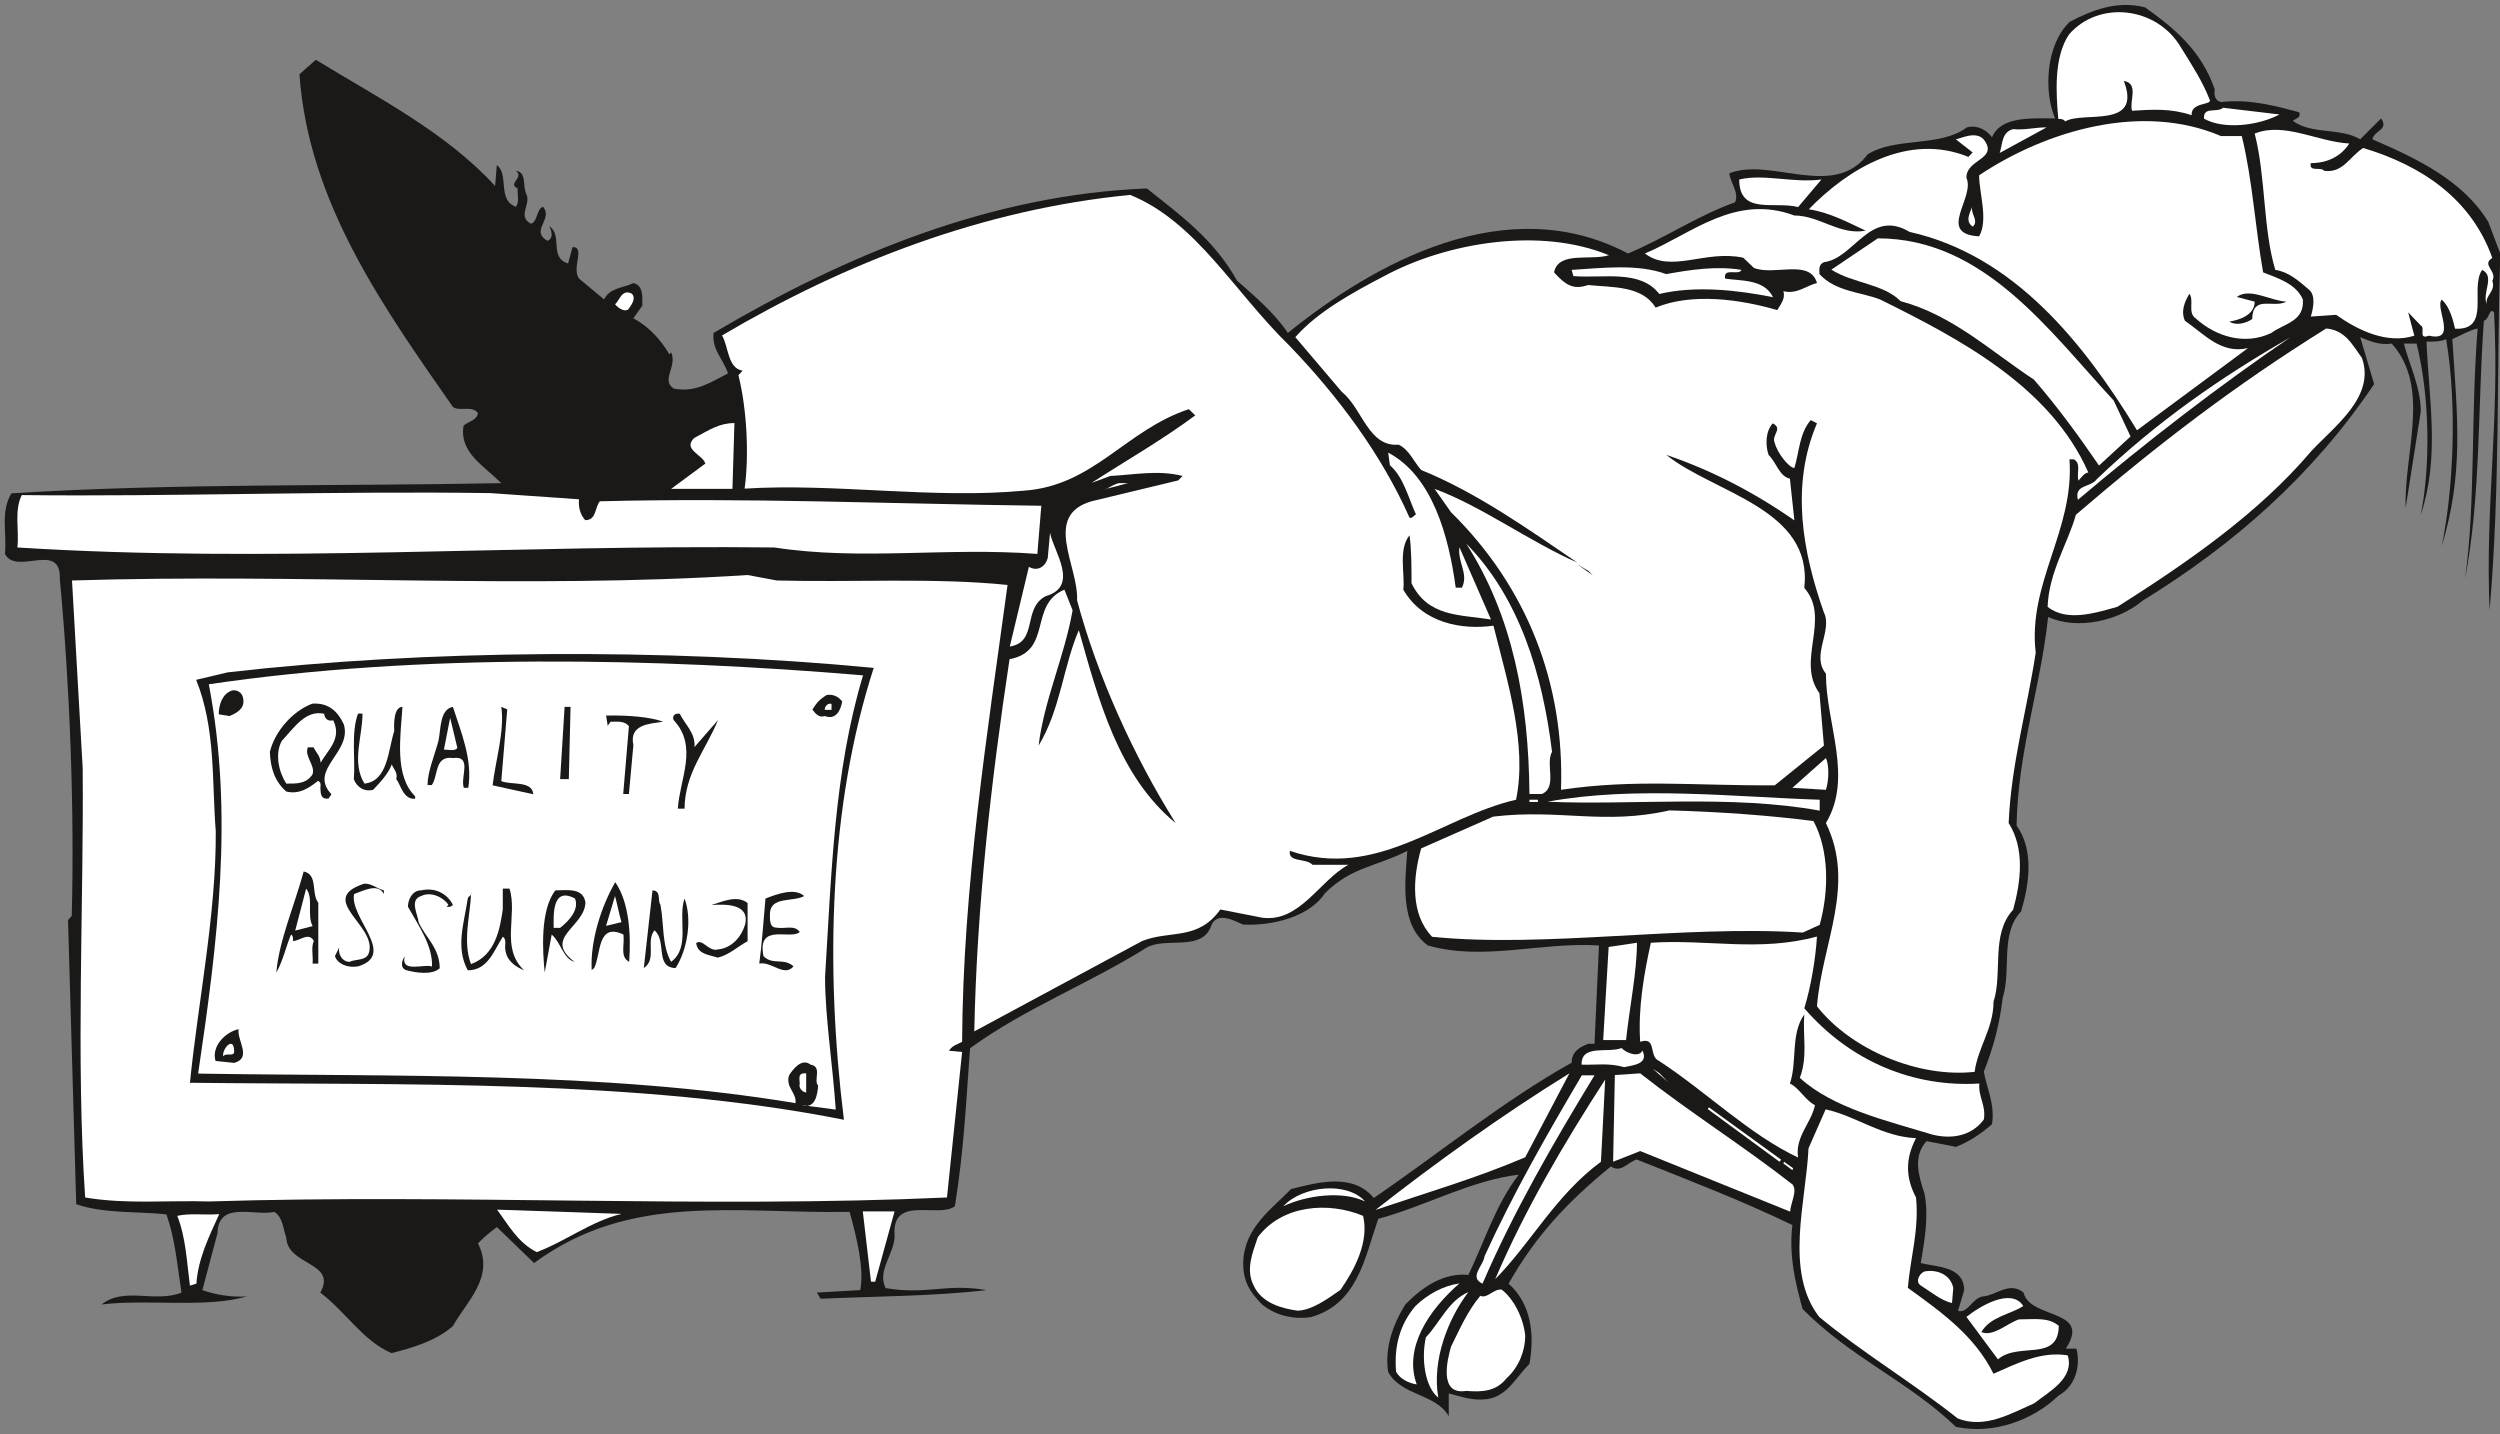 <svg xmlns="http://www.w3.org/2000/svg" version="1.2" width="380.561" height="57.76mm" viewBox="0 0 10069 5776" preserveAspectRatio="xMidYMid" fill-rule="evenodd" stroke-width="28.222" stroke-linejoin="round" xml:space="preserve"><rect x="0" y="0" width="10069" height="5776" fill="#808080" stroke="none"/><defs class="ClipPathGroup"><clipPath id="a" clipPathUnits="userSpaceOnUse"><path d="M0 0h10069v5776H0z"/></clipPath></defs><g class="SlideGroup"><g class="Slide" clip-path="url(#a)"><g class="Page"><g class="com.sun.star.drawing.ClosedBezierShape"><path class="BoundingBox" fill="none" d="M19 19h10052v5738H19z"/><path fill="#1B1918" d="M8920 360c-3 21 0 46 25 51 117-13 216 15 315 41 10 25-18 25-25 35 76 56 190 26 271 74l84-84c33 46-28 48-35 84 170 74 363 162 467 333l48 127c-15 491 0 938-43 1438-18-432 41-757 18-1202-20-18-18 28-41 35-25 347-12 710-76 1040 43-299 23-665 51-1009-28 5-69 28-102 43 21 316 46 545-43 834 46-218 64-566 18-834-20 10-51 10-79 10 10 237 54 466-23 697 38-190 38-470-17-689h-51c18 75 68 174 68 273l-61 388c-7-223 102-485-56-661-50 7-88-10-127-26l56 189c-246 366-564 646-932 872-99 83-264 119-381 66-30 282-122 543-127 840 71 99 51 237 18 346-86 91-38 236-74 348-12 104-38 203-76 297 10 62 46 131 33 212-46 40-94 71-145 91l-119-23c-56 64-31 140-8 211 18 92 0 191-15 280 66 17 173 12 175 109l-25 84c43 10 56-54 104-59 51-5 104-61 160-15 26 109 277 64 170 226h43c18 71-5 152-71 188-106 102-264 158-414 127-193-185-422-277-618-475-28-102-56-213-41-338-205-99-416-180-627-264-35 10-63 56-104 28-168 137-300 274-412 472 92 82 105 206 84 323-56 56-89 130-170 142-58 8-104-10-155-23v92c-53-92-190-81-244-178-15-94 18-190 69-272 71-73 157-129 254-119 63-130 109-282 203-404-193 23-376 127-566 178-54 155-82 343-272 396-74 10-142-8-196-51-50-51-76-94-76-167 3-143 117-219 193-298 107-27 249-66 333 36 254-173 518-389 797-545 0-43 31-63 67-76h25l18-396c-234-15-463 64-689 0-116-84-91-262-83-381-125 64-224 64-331 170-63 94-205 132-330 127-35-15-101-53-127 0-35 112-180 48-261 92-234 147-493 246-712 406-17 232-25 410-61 636-66 51-256-48-243 119 0 74-72 140-36 211 170 28 241-20 406 8-208 25-454 25-668 35l-15-25 175-10c16-92-15-211-43-315-457 8-881-81-1271 206l-150-145c-25 20-50 38-76 66 69 135-46 234-101 333-72 63-171 89-247 109-117-51-183-165-287-244 69-124-132-107-137-221-13-36-13-81-48-104-82 18-226-46-229 86l-61 229c56 20 125 30 180 25-162 49-406 10-586 33 91-73 216-5 322-48-17-107-25-216-61-315-119-13-251-2-363-41l-33-1144 15-17c11-432-7-915-48-1357 5-155-175-12-221-101 8-92-19-168 26-244 655-41 1295-28 1973-41-71-71-170-124-152-231 17-18 53-20 58-51-23-33-74-5-101-25-280-402-582-824-618-1340l66-58c254 155 524 292 722 508l7-84c51 38 0 140 77 168 15-21 5-49 7-74-43-20 28-43-7-71 45 5 25 63 43 96 17 41-38 87 17 117 28-7 23-61 49-68 43 50-54 96 18 137 33-13 7-59 7-59 56 36-2 127 76 150l18-66c53 0-5 84 26 127l101 84c23-48 79-46 118-66 41 10 36 56 36 91l-36 51c61 33 109 84 145 145l7-8c26 57-43 113 11 146 88 18 152-28 218-61-18-57-66-95-58-163 530-313 1115-557 1745-582 137 109 271 206 363 371 71 63 150 129 205 211 346-280 879-579 1370-320 147-61 281-153 431-206 18-38-20-81-23-117 168-66 420 107 557-76 110-71 293-28 400-109 43-11 81 12 101 40 36-86 160-76 254-76-46-107-38-297 59-389 91-48 193-87 304-58 117 84 226 173 280 330Z"/></g><g class="com.sun.star.drawing.ClosedBezierShape"><path class="BoundingBox" fill="none" d="M8283 49h619v441h-619z"/><path fill="#FFF" d="M8784 191c43 69 89 140 117 214 0 18-77 8-74 59-84-28-155-23-240-18-12-38 29-110-33-120 75 196-165 120-236 163-8-10-18-10-28-10-9-103-19-247 43-340 120-139 354-113 451 52Z"/></g><g class="com.sun.star.drawing.ClosedBezierShape"><path class="BoundingBox" fill="none" d="M8877 434h306v72h-306z"/><path fill="#FFF" d="M9181 461c-85 45-224 62-304 17-4-51 51-22 77-44l227 27Z"/></g><g class="com.sun.star.drawing.ClosedBezierShape"><path class="BoundingBox" fill="none" d="M5217 488h4060v3834H5217z"/><path fill="#FFF" d="M9029 548c43 175 55 376 86 549 58 23 132 45 160 109 7 89-74 96-127 135-104 50-221 17-305-59-33-23-5-71-25-99-18 31-36 69-18 109 79 54 145 135 254 110l-447 331c-216-354-496-705-916-799-160-96-223 107-345 122-23 10-18 31-18 48 66 71 163 71 244 102 323 160 686 351 839 697-17 2-28 20-40 33-8-31 12-69-18-86h-18c20 287-169 497-136 779-35 229-99 450-109 686 66 103 49 237 18 349-91 99-41 254-79 371 0 107-63 183-76 282-226 25-498-89-635-264 20-254 158-488 36-738 111-185 0-399 0-602-61-73 28-173-8-246-86-244-135-511-28-762l-25-13c-46 53-46 127-66 193-23-2-69-61-79-101-15-33 35-56-8-79-30 33-30 89-17 127 33 33 43 86 86 96l18 168c-163-114-336-203-516-264 193 155 592 216 556 536 109 124-35 294 61 424l18 211-198 160c-320 2-564-26-861 18 15-427-136-816-443-1118l-66-94c188 69 383 213 575 297-197-134-405-282-629-373-30-33-48-82-91-102-122 10-145-145-229-213l-187-220c88-101 231-180 358-246 254-137 630-198 905-84-74 23-203-18-221 69 48 53 79 71 137 51 99 10 218 2 272 91 147-61 343-33 490 10 15-25 33-46 25-76 56 13 92-23 135-33-28-99-173-28-254-61l-43-41c-153-33-290 64-396-17 188-79 363-242 602-153 101 0 183 81 287 61-74-35-148-74-229-86 160-165 401-310 643-211l17-18-68-53c13 0 79-36 112 0 63 81-71 79-69 155 36 81-122 226 51 236 38-66 0-175 0-246 272-181 656-294 974-158h84Z"/></g><g class="com.sun.star.drawing.ClosedBezierShape"><path class="BoundingBox" fill="none" d="M8054 513h190v104h-190z"/><path fill="#FFF" d="M8054 616c12-36 7-83 54-96 46 5 86-7 135-7l-189 103Z"/></g><g class="com.sun.star.drawing.ClosedBezierShape"><path class="BoundingBox" fill="none" d="M9081 523h963v841h-963z"/><path fill="#FFF" d="M9462 578c-35 54-91 79-155 79-8 38 39 13 54 31 76 10 101-56 157-92 237 71 436 206 520 443-46 28 22 53 0 92 15 43-28 55-23 94-18-49 35-112-18-138-51 74 38 244-109 237-8-36-23-92-54-117-28 33 66 172-51 145-46 17-13-31-33-41l-51-53 25 94c-109 35-226-21-315-84l-102 7c10-33 21-86-8-109-41-35-81-71-135-79-50-166-38-374-83-549 119-48 252 33 381 40Z"/></g><g class="com.sun.star.drawing.ClosedBezierShape"><path class="BoundingBox" fill="none" d="M7005 715h332v121h-332z"/><path fill="#FFF" d="M7242 834c-95-25-237 34-237-111 99-24 216 15 331 0l-94 111Z"/></g><g class="com.sun.star.drawing.ClosedBezierShape"><path class="BoundingBox" fill="none" d="M2908 785h3213v3370H2908z"/><path fill="#FFF" d="M5195 1394c193 201 368 434 482 691 10 5 18-10 26-13-31-68-51-152-105-198l-7-51c178 94 244 336 272 544h25c28-56-18-102-10-163l127 291c-127-20-254-10-320-146 0-63 0-137-8-193-46 56-18 155-25 219 78 135 236 163 363 145 56 224 137 480 91 701-302 69-561 325-911 206-8 48 66 28 91 56h145c-115 61-196 234-348 213l-168-33c-91 127-201 82-315 127l-676 364c10-503 68-1009 142-1499 175-33 76-220 221-280l33 83c-33 187-115 362-137 545 88-145 99-318 162-465 79 279 160 589 390 777-170-271-316-594-397-897 7-137-140-341 58-399l349-84 18-18c-99-25-193-5-291 0l-76 28c141-91 283-172 418-272l-26-25c-254 84-382 307-661 328-371 35-762-31-1128-8 18-132 10-317-25-457l17-18c-61-10-56-96-83-142 495-292 1049-508 1644-566 267 109 416 388 643 609Z"/></g><g class="com.sun.star.drawing.ClosedBezierShape"><path class="BoundingBox" fill="none" d="M7928 826h29v88h-29z"/><path fill="#FFF" d="M7946 913c-36-23-8-62 0-87-16 33 27 59 0 87Z"/></g><g class="com.sun.star.drawing.ClosedBezierShape"><path class="BoundingBox" fill="none" d="M7376 960h1206v916H7376z"/><path fill="#FFF" d="m8513 1613 68 145-127 117c-78-114-165-234-262-346-175-115-328-260-537-316-71-71-191-71-279-127l187-126c428 0 690 373 950 653Z"/></g><g class="com.sun.star.drawing.ClosedBezierShape"><path class="BoundingBox" fill="none" d="M6330 1077h813v122h-813z"/><path fill="#FFF" d="M6711 1104c94-17 201-34 303-17-10 25-74-12-66 35 58 10 157 0 193 75-140-28-310-48-458-13-77-100-226-62-346-72l-7-25c129-8 266-25 381 17Z"/></g><g class="com.sun.star.drawing.ClosedBezierShape"><path class="BoundingBox" fill="none" d="M8979 1182h231v124h-231z"/><path fill="#1B1918" d="M9209 1215c-53 28-136-29-138 70-25 17-65 28-92 10 35-5 102-24 102-80l-72-19c52-39 133 15 200 19Z"/></g><g class="com.sun.star.drawing.ClosedBezierShape"><path class="BoundingBox" fill="none" d="M2477 1178h77v74h-77z"/><path fill="#FFF" d="M2545 1183c17 19 0 42-11 58-11 20-42 3-57-16 17-10 26-64 68-42Z"/></g><g class="com.sun.star.drawing.ClosedBezierShape"><path class="BoundingBox" fill="none" d="M8247 1323h1278v1156H8247z"/><path fill="#FFF" d="M9513 1442c56 157-116 279-205 376-212 250-499 448-780 626-83 23-203 63-281 0 5-140 81-254 114-371 336-288 638-519 1008-750 76 7 104 63 144 119Z"/></g><g class="com.sun.star.drawing.ClosedBezierShape"><path class="BoundingBox" fill="none" d="M8366 1359h860v655h-860z"/><path fill="#FFF" d="M8369 2013c-16-63 51-48 77-84 243-232 496-408 778-570-282 191-585 425-855 654Z"/></g><g class="com.sun.star.drawing.ClosedBezierShape"><path class="BoundingBox" fill="none" d="M2703 1704h256v266h-256z"/><path fill="#FFF" d="M2950 1969h-247l138-102c-11-36-93-57-45-103 62-33 101-60 162-60l-8 265Z"/></g><g class="com.sun.star.drawing.ClosedBezierShape"><path class="BoundingBox" fill="none" d="M4450 1946h95v28h-95z"/><path fill="#FFF" d="M4455 1969c-22 16 34-23 54-23h34l-88 23Z"/></g><g class="com.sun.star.drawing.ClosedBezierShape"><path class="BoundingBox" fill="none" d="M70 1984h4126v249H70z"/><path fill="#FFF" d="M2332 2011c-3 33 5 61 25 84 46 0 38-51 59-76 594-15 1158 10 1778 18l-16 194c-365-28-711 28-1059-26-1052-12-2038 64-3049 0 8-68-14-150 18-211 589 7 1247-17 1887-8l357 25Z"/></g><g class="com.sun.star.drawing.ClosedBezierShape"><path class="BoundingBox" fill="none" d="M4067 2146h216v459h-216z"/><path fill="#FFF" d="M4212 2401c-95 48-30 185-145 203l77-321c35 20 66 0 76-36l9-101c15 76 120 215-17 255Z"/></g><g class="com.sun.star.drawing.ClosedBezierShape"><path class="BoundingBox" fill="none" d="M5905 2189h347v1010h-347z"/><path fill="#FFF" d="M6251 3028c-28 50 23 142-41 170h-50c-3-371-67-717-255-1009 216 220 308 529 346 839Z"/></g><g class="com.sun.star.drawing.PolyPolygonShape"><path class="BoundingBox" fill="none" d="M6353 2273h63v46h-63z"/><path fill="#1B1918" d="m6415 2317-62-44 44 26 18 18Z"/></g><g class="com.sun.star.drawing.ClosedBezierShape"><path class="BoundingBox" fill="none" d="M290 2316h3769v2526H290z"/><path fill="#FFF" d="M3129 2338c299 8 640-12 929 18-81 595-180 1217-183 1840-17 10-38 13-53 36l53 5-61 586c-976 44-1972-15-2973 16-168-5-333 12-498-16-38-561-5-1191-10-1730l-43-755c927-29 1824 36 2721-22l118 22Z"/></g><g class="com.sun.star.drawing.ClosedBezierShape"><path class="BoundingBox" fill="none" d="M765 2634h2755v1877H765z"/><path fill="#1B1918" d="M3519 2690c-180 557-196 1207-120 1820-830-165-1773-139-2634-149 33-329 106-680 104-1012-16-206 0-415-79-611l127-30c787-91 1759-99 2602-18Z"/></g><g class="com.sun.star.drawing.ClosedBezierShape"><path class="BoundingBox" fill="none" d="M798 2664h2679v1806H798z"/><path fill="#FFF" d="M3476 2720c-117 389-127 798-153 1215 0 163 31 353 43 534l-137-18c54 18 64-43 66-79-20-20 18-76-30-84-36-28-71 18-87 43-15 49 31 69 26 112-775-129-1624-106-2406-119 78-526 144-1043 43-1568 853-126 1802-106 2635-36Z"/></g><g class="com.sun.star.drawing.ClosedBezierShape"><path class="BoundingBox" fill="none" d="M881 2780h101v105H881z"/><path fill="#1B1918" d="M978 2807c13 46-25 65-54 77l-43-7c0-39 15-84 54-96 18-4 38 7 43 26Z"/></g><g class="com.sun.star.drawing.ClosedBezierShape"><path class="BoundingBox" fill="none" d="M3272 2798h121v91h-121z"/><path fill="#1B1918" d="M3392 2825c-5 31-23 77-70 59-23 8-38-10-50-26 17-28 30-42 58-59 26-4 47 7 62 26Z"/></g><g class="com.sun.star.drawing.ClosedBezierShape"><path class="BoundingBox" fill="none" d="M1087 2834h304v385h-304z"/><path fill="#1B1918" d="M1385 2918c33 113-143 181-51 280 0 8-8 10-10 18-28 5-33-15-33-36-3-10 7-27-10-35-36 28-75 56-128 43-49-43-64-99-66-160 20-82 91-164 171-194 63-4 101 28 127 84Z"/></g><g class="com.sun.star.drawing.ClosedBezierShape"><path class="BoundingBox" fill="none" d="M3321 2834h30v26h-30z"/><path fill="#FFF" d="M3349 2859h-27c-2-13 13-29 27-24v24Z"/></g><g class="com.sun.star.drawing.ClosedBezierShape"><path class="BoundingBox" fill="none" d="M1425 2847h248v372h-248z"/><path fill="#1B1918" d="M1621 2847c-8 120-33 278 51 360v10c-48 5-59-59-76-79 7-26-10-39-18-59-15 38-44 69-75 102-40 10-68-15-78-43 7-77-12-186 17-264h18c0 93-45 197 8 282 95-10 95-136 120-212-2-29-2-97 33-97Z"/></g><g class="com.sun.star.drawing.ClosedBezierShape"><path class="BoundingBox" fill="none" d="M1722 2847h170v327h-170z"/><path fill="#1B1918" d="M1824 2847c34 104 80 214 62 326h-18c-15-44 36-130-44-120-75-10-58 71-85 109h-17c0-53 27-116 44-178 10-49 5-127 58-137Z"/></g><g class="com.sun.star.drawing.ClosedBezierShape"><path class="BoundingBox" fill="none" d="M1984 2847h165v353h-165z"/><path fill="#1B1918" d="M2019 3146c42 17 124-3 129 53l-164-36c12-102 49-219 35-316l24 10-24 289Z"/></g><g class="com.sun.star.drawing.PolyPolygonShape"><path class="BoundingBox" fill="none" d="M2255 2846h44v293h-44z"/><path fill="#1B1918" d="M2291 3138h-35l18-291h24l-7 291Z"/></g><g class="com.sun.star.drawing.ClosedBezierShape"><path class="BoundingBox" fill="none" d="M1120 2872h235v285h-235z"/><path fill="#FFF" d="M1342 2901c36 73-20 118-51 171 0-26-18-41-28-62h-23c-16 36 33 75 18 110-26 38-64 36-105 36-30-46-47-120-18-172 51-55 97-126 171-109 0 13 11 33 36 26Z"/></g><g class="com.sun.star.drawing.ClosedBezierShape"><path class="BoundingBox" fill="none" d="M2710 2874h183v384h-183z"/><path fill="#1B1918" d="m2797 3009 95-109c-51 124-133 212-135 357h-27c8-122 83-250-17-357-7-18 7-29 25-25 21 43 64 78 59 134Z"/></g><g class="com.sun.star.drawing.ClosedBezierShape"><path class="BoundingBox" fill="none" d="M2441 2882h231v318h-231z"/><path fill="#1B1918" d="M2671 2907c-56 8-138 11-120 94l-18 197h-23l23-273c-18-23-47-18-75-18-2 8-10 11-10 18l-7-43c82-2 179 5 230 25Z"/></g><g class="com.sun.star.drawing.ClosedBezierShape"><path class="BoundingBox" fill="none" d="M1787 2891h56v132h-56z"/><path fill="#FFF" d="M1842 3012c-8 15-37 7-54 7l25-128 29 121Z"/></g><g class="com.sun.star.drawing.ClosedBezierShape"><path class="BoundingBox" fill="none" d="M7219 3053h146v129h-146z"/><path fill="#FFF" d="m7354 3181-135-8 135-120c13 27 13 89 0 128Z"/></g><g class="com.sun.star.drawing.ClosedBezierShape"><path class="BoundingBox" fill="none" d="M6233 3195h1097v72H6233z"/><path fill="#FFF" d="M7329 3221v44c-354-65-760-21-1096-36 351-65 755-19 1096-8Z"/></g><g class="com.sun.star.drawing.PolyPolygonShape"><path class="BoundingBox" fill="none" d="M6160 3220h35v11h-35z"/><path fill="#FFF" d="M6160 3230v-9h34v9h-34Z"/></g><g class="com.sun.star.drawing.ClosedBezierShape"><path class="BoundingBox" fill="none" d="M5699 3264h1657v523H5699z"/><path fill="#FFF" d="M7304 3307c63 118 63 280 25 418l-68 31c-484-31-1038 63-1493 17-88-91-78-237-44-356l290-128c270-32 443 35 710-25 190 5 407 20 580 43Z"/></g><g class="com.sun.star.drawing.ClosedBezierShape"><path class="BoundingBox" fill="none" d="M1113 3510h170v408h-170z"/><path fill="#1B1918" d="M1282 3636v245h-23c3-30-7-66 5-91-20-38-57 0-84 0 0-10 2-20-8-26-21 51-32 105-59 153 10-127 74-273 110-407 59 12 29 88 59 126Z"/></g><g class="com.sun.star.drawing.ClosedBezierShape"><path class="BoundingBox" fill="none" d="M2382 3553h156v355h-156z"/><path fill="#1B1918" d="M2534 3874c-38-21-18-64-23-110-107-51-90 82-118 135l-10 8c-6-117 38-255 95-354 56 81 64 211 56 321Z"/></g><g class="com.sun.star.drawing.ClosedBezierShape"><path class="BoundingBox" fill="none" d="M1349 3559h198v336h-198z"/><path fill="#1B1918" d="M1546 3586v15c-23-47-85-12-120 0-18 97 172 243 17 291-43 8-84-10-94-41l17-35c-5 28 13 58 42 58 25-13 71-2 79-41 26-107-207-209-26-272 26-9 55 17 85 25Z"/></g><g class="com.sun.star.drawing.ClosedBezierShape"><path class="BoundingBox" fill="none" d="M1189 3579h71v170h-71z"/><path fill="#FFF" d="m1259 3730-70 18 44-169c31 38 2 105 26 151Z"/></g><g class="com.sun.star.drawing.ClosedBezierShape"><path class="BoundingBox" fill="none" d="M1858 3579h254v330h-254z"/><path fill="#1B1918" d="M2052 3579c34 105-38 239 59 329-36-15-71-38-76-85-3-15 7-40-10-50-36 56-60 135-141 135-50-92-15-189 0-289 2-10 18-13 13-23 0 77-36 194 0 287 100-36 117-146 128-220v-84h27Z"/></g><g class="com.sun.star.drawing.ClosedBezierShape"><path class="BoundingBox" fill="none" d="M1619 3583h207v337h-207z"/><path fill="#1B1918" d="M1824 3644c-8 11-18 8-25 8l7-8c-20-30-71-55-110-35-48 15-13 74-10 105 28 63 85 104 85 186-31 28-95 18-133 8-30-8-18-43-8-56-17 69 81 28 110 41 3-85-54-164-97-241 0-28 17-66 53-66 54-12 103 10 128 58Z"/></g><g class="com.sun.star.drawing.ClosedBezierShape"><path class="BoundingBox" fill="none" d="M2187 3585h172v333h-172z"/><path fill="#1B1918" d="M2358 3636c-5 99-173 141-44 238-46-13-54-77-92-110l-28 153c-9-84-19-253 43-331 47 0 113-12 121 50Z"/></g><g class="com.sun.star.drawing.ClosedBezierShape"><path class="BoundingBox" fill="none" d="M2593 3586h181v314h-181z"/><path fill="#1B1918" d="M2660 3644c15 79 5 163 43 230 79-59 26-174 54-255 31 81 13 204-36 280-85-3-34-109-85-152-36 43 11 116-43 152l35-313c37 2 19 40 32 58Z"/></g><g class="com.sun.star.drawing.ClosedBezierShape"><path class="BoundingBox" fill="none" d="M3058 3592h182v317h-182z"/><path fill="#1B1918" d="M3239 3609c-46 25-136 0-138 71 0 20-3 56 25 56 32 7 75-13 95 18-38 33-173-39-146 97 38 38 80 5 121 41-38 45-88-21-138-11 10-71 17-173 25-262 46-18 118-45 156-10Z"/></g><g class="com.sun.star.drawing.ClosedBezierShape"><path class="BoundingBox" fill="none" d="M2230 3607h92v132h-92z"/><path fill="#FFF" d="M2316 3619c17 44-22 88-60 118h-26c0-46-9-169 86-118Z"/></g><g class="com.sun.star.drawing.ClosedBezierShape"><path class="BoundingBox" fill="none" d="M2441 3609h63v121h-63z"/><path fill="#FFF" d="m2503 3714-62 15 36-120c8 27 16 72 26 105Z"/></g><g class="com.sun.star.drawing.ClosedBezierShape"><path class="BoundingBox" fill="none" d="M2804 3620h208v238h-208z"/><path fill="#1B1918" d="M3011 3791c-38 20-74 55-120 66-33-11-82-13-87-59 27-18 50 36 87 26 56-5 95-51 110-100 20-87-82-82-136-79 44-13 103-42 146-8v154Z"/></g><g class="com.sun.star.drawing.ClosedBezierShape"><path class="BoundingBox" fill="none" d="M6604 3772h1389v892H6604z"/><path fill="#FFF" d="M7267 4061c188 217 443 319 705 303-5 54 28 89 18 145-51 69-133 79-206 61-184-56-403-107-535-229 33-86 11-171 18-255-56 77-28 192-58 278 38 18 63 69 101 87-15 73-81 127-68 211-196-92-370-265-560-389-43-18-8-100-76-77-9-135 15-272 43-399 229-15 438 38 669-25-5 83-23 198-51 289Z"/></g><g class="com.sun.star.drawing.ClosedBezierShape"><path class="BoundingBox" fill="none" d="M6457 3796h137v394h-137z"/><path fill="#FFF" d="M6549 4189h-92l22-375 114-17c0 116-30 262-44 392Z"/></g><g class="com.sun.star.drawing.ClosedBezierShape"><path class="BoundingBox" fill="none" d="M865 4145h116v137H865z"/><path fill="#1B1918" d="M961 4145c-7 46 55 116-18 136l-75-8c-17-59 39-116 93-128Z"/></g><g class="com.sun.star.drawing.ClosedBezierShape"><path class="BoundingBox" fill="none" d="M897 4204h47v53h-47z"/><path fill="#FFF" d="M943 4232c3 28-34 5-44 23-6-29 42-85 44-23Z"/></g><g class="com.sun.star.drawing.ClosedBezierShape"><path class="BoundingBox" fill="none" d="M6370 4221h253v78h-253z"/><path fill="#FFF" d="M6615 4231c26 54-35 59-74 67-64-18-113-8-171-10-2-84 107-45 161-67 20 22 72 39 84 10Z"/></g><g class="com.sun.star.drawing.PolyPolygonShape"><path class="BoundingBox" fill="none" d="M6657 4304h63v56h-63z"/><path fill="#FFF" d="m6719 4359-62-54 26 17 36 37Z"/></g><g class="com.sun.star.drawing.ClosedBezierShape"><path class="BoundingBox" fill="none" d="M3220 4323h29v78h-29z"/><path fill="#FFF" d="M3247 4400c-11 0-27-13-27-28 5-14-12-49 19-49h8v77Z"/></g><g class="com.sun.star.drawing.ClosedBezierShape"><path class="BoundingBox" fill="none" d="M5540 4323h782v551h-782z"/><path fill="#FFF" d="M6143 4661c-199 85-402 144-603 212 237-186 509-382 781-550l-178 338Z"/></g><g class="com.sun.star.drawing.ClosedBezierShape"><path class="BoundingBox" fill="none" d="M6497 4323h732v558h-732z"/><path fill="#FFF" d="M7220 4771c20 27-8 73-10 109l-604-244-109 43 7-349 102-7c199 157 412 290 614 448Z"/></g><g class="com.sun.star.drawing.ClosedBezierShape"><path class="BoundingBox" fill="none" d="M5947 4331h477v840h-477z"/><path fill="#FFF" d="M6422 4331c-165 271-326 549-451 839-57-26 5-74 8-110 117-256 247-483 392-729h51Z"/></g><g class="com.sun.star.drawing.ClosedBezierShape"><path class="BoundingBox" fill="none" d="M6021 4348h445v805h-445z"/><path fill="#FFF" d="M6448 4679c-182 134-281 326-426 473 120-280 275-544 443-804l-17 331Z"/></g><g class="com.sun.star.drawing.PolyPolygonShape"><path class="BoundingBox" fill="none" d="M6878 4460h297v220h-297z"/><path fill="#FFF" d="m6878 4467 5-7 291 211-7 8-289-212Z"/></g><g class="com.sun.star.drawing.ClosedBezierShape"><path class="BoundingBox" fill="none" d="M7248 4467h1087v1262H7248z"/><path fill="#FFF" d="M7717 4584c-43 82-43 158 0 239 13 130-23 244-33 364 137 99 269 193 345 346 93-41 192-92 299-74 28 92-74 145-135 193-94 41-199 104-308 61-183-145-390-269-558-409-141-183-53-463-43-679l69-157c122 27 229 111 364 116Z"/></g><g class="com.sun.star.drawing.PolyPolygonShape"><path class="BoundingBox" fill="none" d="M7183 4679h40v35h-40z"/><path fill="#FFF" d="m7183 4686 2-7 37 26-3 8-36-27Z"/></g><g class="com.sun.star.drawing.ClosedBezierShape"><path class="BoundingBox" fill="none" d="M5169 4786h330v73h-330z"/><path fill="#FFF" d="M5498 4839c-92-44-235-25-329 19 76-82 256-101 329-19Z"/></g><g class="com.sun.star.drawing.ClosedBezierShape"><path class="BoundingBox" fill="none" d="M5034 4864h463v416h-463z"/><path fill="#FFF" d="M5490 4897c25 106-35 217-91 298-55 38-113 81-172 84-58-8-145-28-178-102-32-63-5-130 17-194 98-131 286-144 424-86Z"/></g><g class="com.sun.star.drawing.ClosedBezierShape"><path class="BoundingBox" fill="none" d="M2001 4872h503v172h-503z"/><path fill="#FFF" d="M2503 4889c-125 31-224 110-341 154-77-38-115-111-160-171l501 17Z"/></g><g class="com.sun.star.drawing.PolyPolygonShape"><path class="BoundingBox" fill="none" d="M3475 4878h129v285h-129z"/><path fill="#FFF" d="M3525 5162h-17l-33-283h128l-78 283Z"/></g><g class="com.sun.star.drawing.ClosedBezierShape"><path class="BoundingBox" fill="none" d="M714 4889h170v290H714z"/><path fill="#FFF" d="M883 4890c-40 88-85 178-92 280l-26 8c-13-97-16-192-51-281 51-12 112-2 169-7Z"/></g><g class="com.sun.star.drawing.ClosedBezierShape"><path class="BoundingBox" fill="none" d="M7725 5119h144v131h-144z"/><path fill="#FFF" d="m7867 5187-5 61c-41-8-87-46-128-72-22-16 0-54 23-56 52-7 100 18 110 67Z"/></g><g class="com.sun.star.drawing.ClosedBezierShape"><path class="BoundingBox" fill="none" d="M5620 5169h259v408h-259z"/><path fill="#FFF" d="M5878 5169c-125 109-225 260-172 407-30-5-66-20-83-51-9-102 15-191 78-265 50-48 111-81 177-91Z"/></g><g class="com.sun.star.drawing.ClosedBezierShape"><path class="BoundingBox" fill="none" d="M5827 5194h318v412h-318z"/><path fill="#FFF" d="M6143 5380c0 59-25 126-76 172-42 53-100 55-162 50-111 18-76-125-61-178 36-72 65-141 118-205 28 13 53-29 86-25 47 35 88 113 95 186Z"/></g><g class="com.sun.star.drawing.ClosedBezierShape"><path class="BoundingBox" fill="none" d="M5735 5204h181v426h-181z"/><path fill="#FFF" d="M5793 5629c-53-41-70-155-50-243 56-58 90-147 171-182-81 106-148 275-121 425Z"/></g><g class="com.sun.star.drawing.ClosedBezierShape"><path class="BoundingBox" fill="none" d="M7920 5228h374v248h-374z"/><path fill="#FFF" d="M8149 5260c-51 34-132 42-169 105 47 20 101-33 151-51 64 0 118-10 161 26-2 148-163 63-245 135l-127-171c55-44 181-119 229-44Z"/></g></g></g></g></svg>
